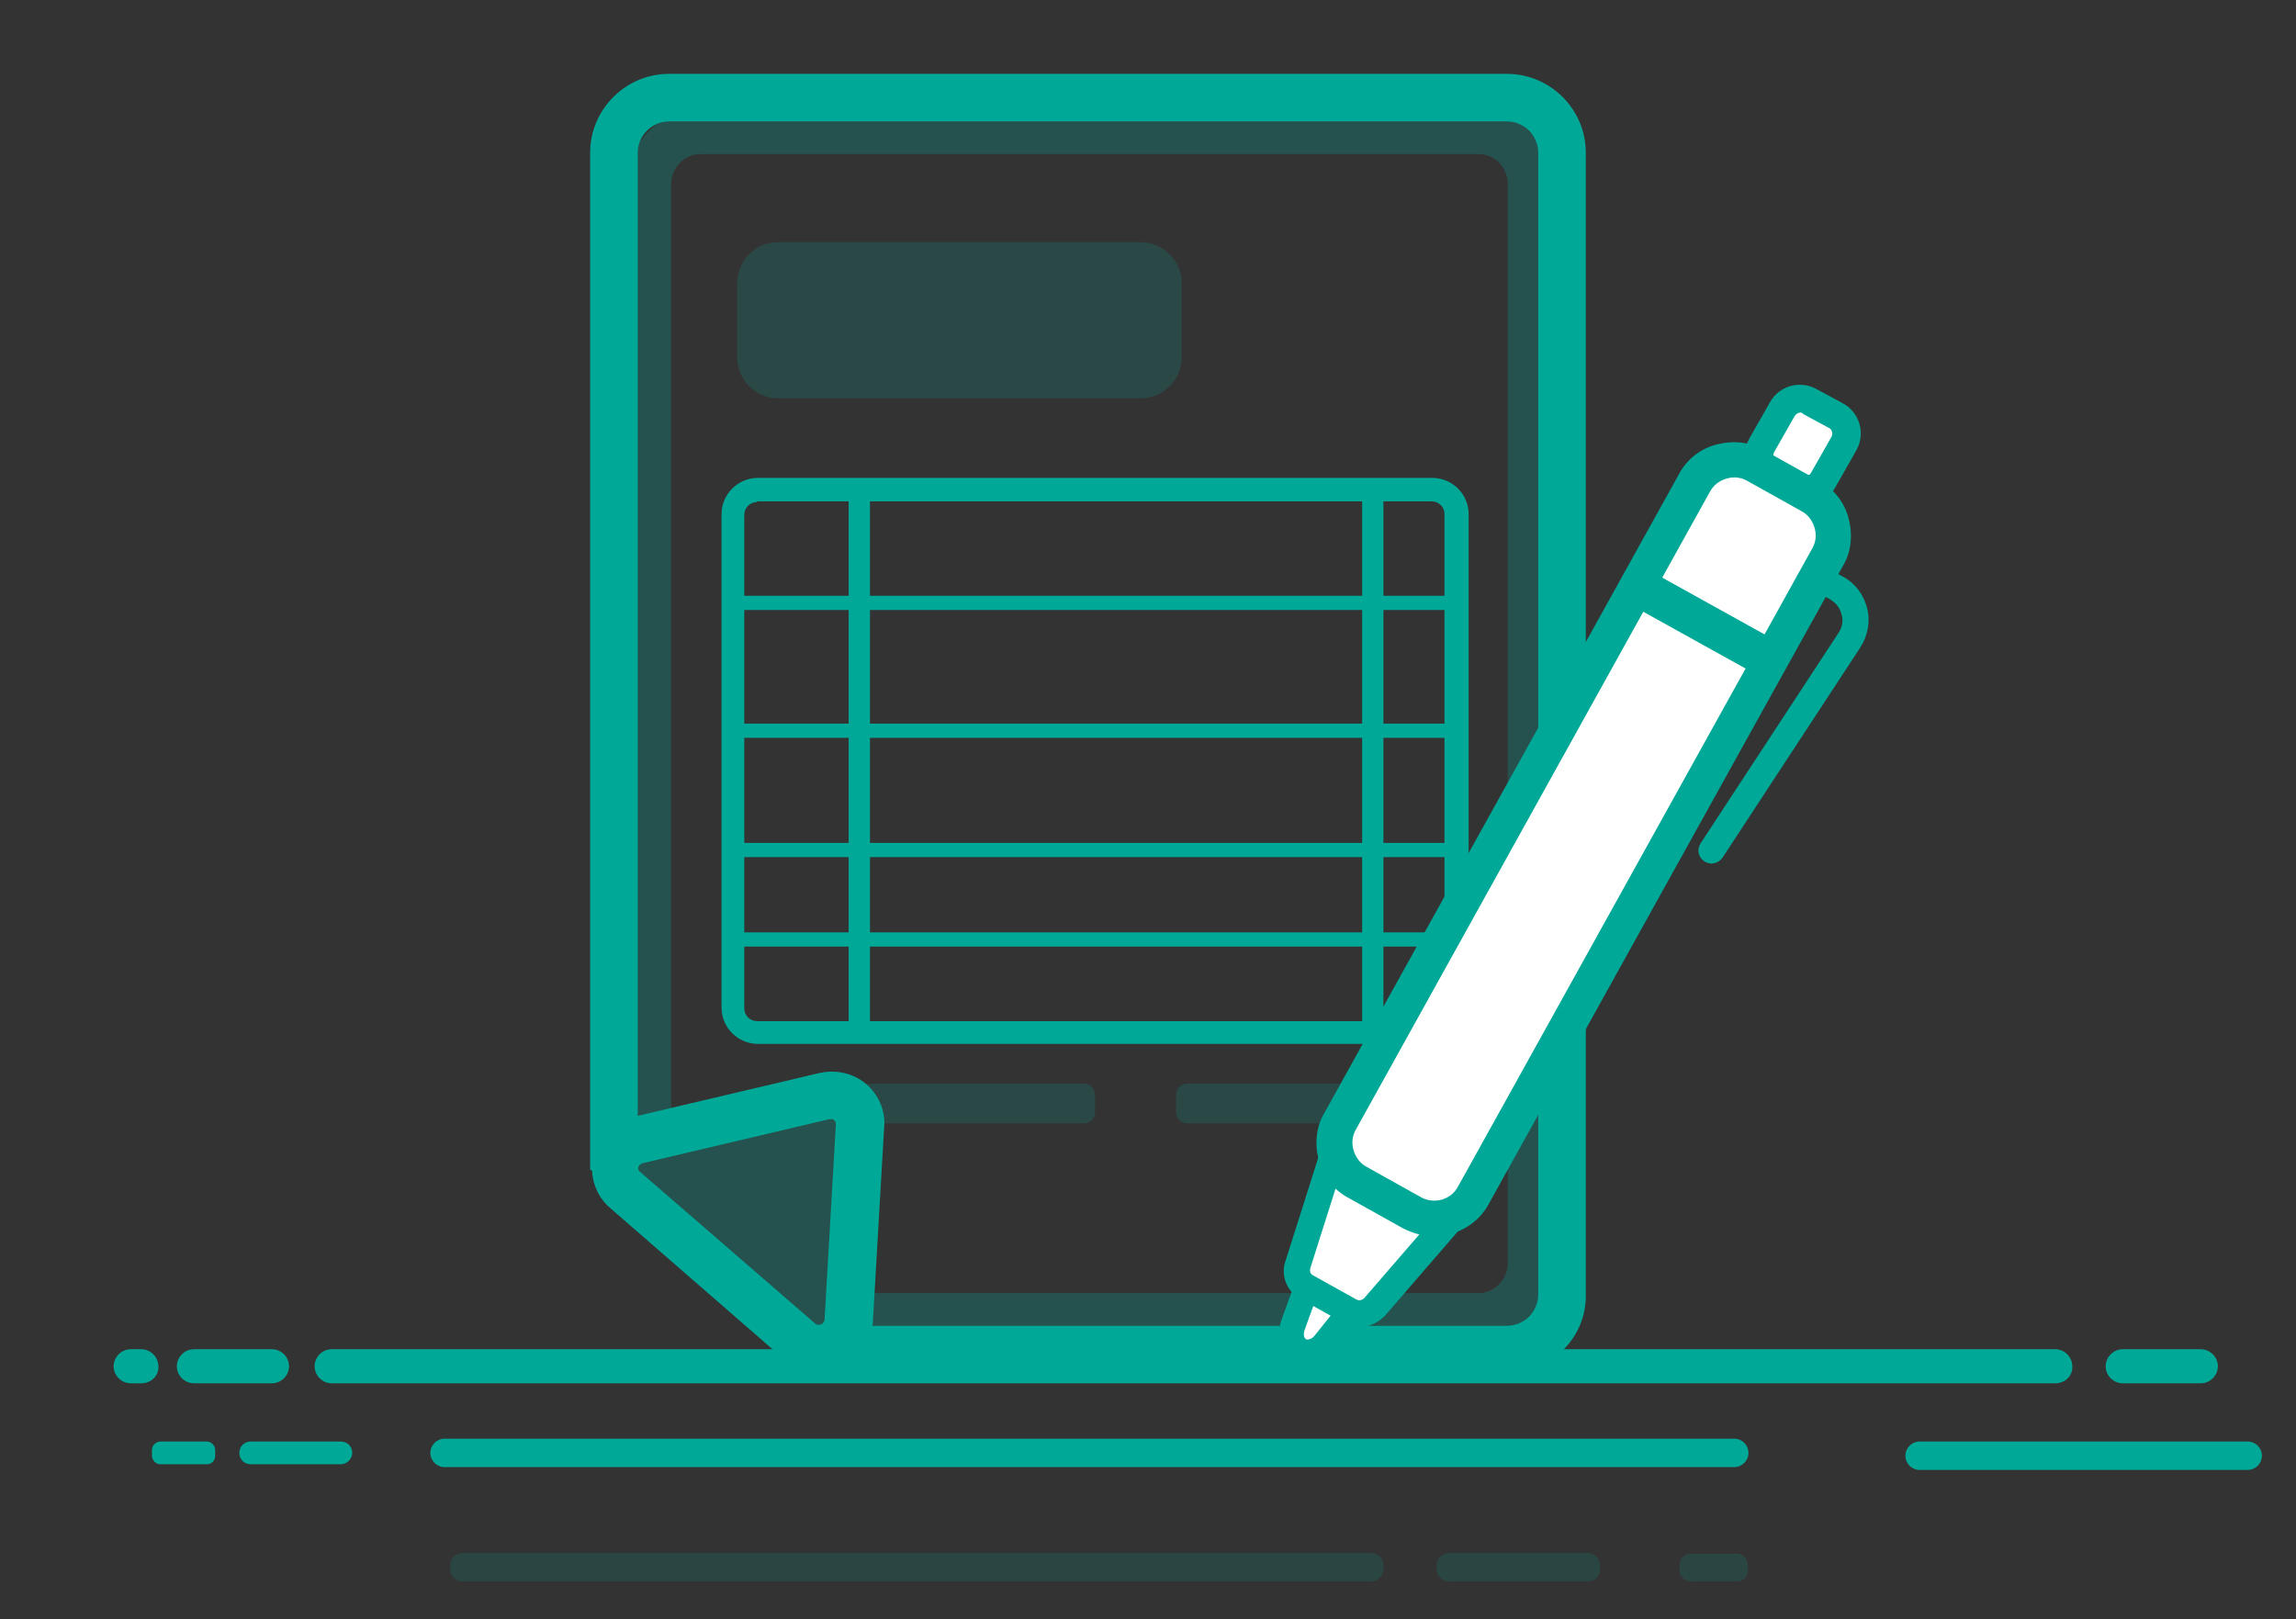 <?xml version="1.0" encoding="utf-8"?>
<!-- Generator: Adobe Illustrator 21.0.0, SVG Export Plug-In . SVG Version: 6.00 Build 0)  -->
<svg version="1.1" id="Layer_1" xmlns="http://www.w3.org/2000/svg" xmlns:xlink="http://www.w3.org/1999/xlink" x="0px" y="0px"
	 viewBox="0 0 323.3 228" style="enable-background:new 0 0 323.3 228;" xml:space="preserve">
<rect x="0" y="0" width="323.3" height="228" fill="#333333" stroke="none"/>
<style type="text/css">
	.st0{display:none;fill:none;stroke:#6C6D6D;stroke-miterlimit:10;}
	.st1{opacity:0.18;}
	.st2{fill:#00A897;}
	.st3{opacity:0.27;}
	.st4{fill:#00A997;}
	.st5{opacity:0.17;}
	.st6{fill:#FFFFFF;}
	.st7{fill:none;stroke:#00A897;stroke-width:2.405;stroke-linecap:round;stroke-linejoin:round;stroke-miterlimit:10;}
</style>
<rect x="21.8" y="9.1" class="st0" width="302.5" height="210.6"/>
<rect x="89" y="9.1" class="st0" width="142" height="206.3"/>
<g id="XMLID_182_" class="st1">
	<path id="XMLID_617_" class="st2" d="M152.6,158.2h-32.5c-0.9,0-1.6-0.7-1.6-1.6v-2.4c0-0.9,0.7-1.6,1.6-1.6h32.5
		c0.9,0,1.6,0.7,1.6,1.6v2.4C154.2,157.5,153.5,158.2,152.6,158.2z"/>
</g>
<g id="XMLID_180_" class="st1">
	<path id="XMLID_612_" class="st2" d="M200.8,158.2h-33.6c-0.9,0-1.6-0.7-1.6-1.6v-2.4c0-0.9,0.7-1.6,1.6-1.6h33.6
		c0.9,0,1.6,0.7,1.6,1.6v2.4C202.4,157.5,201.7,158.2,200.8,158.2z"/>
</g>
<g id="XMLID_179_" class="st3">
	<path id="XMLID_613_" class="st2" d="M86.8,165.2l29.5,24.7l3.2-34.1C119.5,155.7,87.1,157.5,86.8,165.2z"/>
	<path id="XMLID_614_" class="st2" d="M117.7,193.3L85.1,166l0-0.8c0.2-8.6,26.3-10.7,34.3-11.1l2-0.1L117.7,193.3z M88.8,164.6
		l26.2,21.9l2.7-28.9C102.9,158.6,90.5,161.6,88.8,164.6z"/>
</g>
<g id="XMLID_177_" class="st3">
	<g id="XMLID_178_">
		<path id="XMLID_610_" class="st2" d="M208.2,17.2H98.6c-4.7,0-8.6,3.9-8.6,8.7v132.8c0.9,0.1,1.9,0.2,2.8,0.3v-133
			c0-3.2,2.6-5.9,5.8-5.9h109.5c3.2,0,5.8,2.6,5.8,5.9v152c0,3.2-2.6,5.9-5.8,5.9h-87.9c0,0.9,0,1.9,0,2.9l87.9,0
			c4.7,0,8.6-3.9,8.6-8.7v-152C216.7,21.1,212.9,17.2,208.2,17.2z"/>
		<path id="XMLID_611_" class="st2" d="M208.2,188.3l-89.6,0l0-1.7c0-0.9,0-1.9,0-2.8l0-1.7h89.6c2.2,0,4.1-1.9,4.1-4.2v-152
			c0-2.3-1.8-4.2-4.1-4.2H98.6c-2.2,0-4.1,1.9-4.1,4.2v134.9l-1.8-0.1c-0.9-0.1-1.9-0.2-2.9-0.3l-1.5-0.2V25.9
			c0-5.8,4.6-10.4,10.3-10.4h109.5c5.7,0,10.3,4.7,10.3,10.4v152C218.4,183.6,213.8,188.3,208.2,188.3z"/>
	</g>
</g>
<g id="XMLID_175_">
	<g id="XMLID_176_">
		<path id="XMLID_173_" class="st2" d="M212.3,12.3h-118c-5.1,0-9.2,4.1-9.2,9.2v142.2c1,0.7,2,1.5,3,2.4V21.5
			c0-3.4,2.8-6.2,6.2-6.2h118c3.4,0,6.2,2.8,6.2,6.2v160.8c0,3.4-2.8,6.2-6.2,6.2h-99.1c1,1,0.9,2,1.9,3l97.1,0
			c5.1,0,9.2-4.1,9.2-9.2V21.5C221.6,16.4,217.4,12.3,212.3,12.3z"/>
		<path id="XMLID_174_" class="st2" d="M212.3,193.3l-97.9,0l-0.5-0.5c-0.8-0.8-1.1-1.5-1.4-2.1c-0.2-0.5-0.3-0.7-0.6-0.9l-3.2-3.1
			h103.5c2.4,0,4.4-2,4.4-4.4V21.5c0-2.4-2-4.4-4.4-4.4h-118c-2.4,0-4.4,2-4.4,4.4v148.6l-3-2.6c-1-0.9-1.9-1.6-2.9-2.3l-0.8-0.5
			V21.5c0-6.1,5-11.1,11.1-11.1h118c6.1,0,11.1,5,11.1,11.1v160.8C223.4,188.4,218.4,193.3,212.3,193.3z"/>
	</g>
</g>
<g id="XMLID_171_">
	<g id="XMLID_172_">
		<path id="XMLID_604_" class="st2" d="M115.4,191.5c-1.3,0-2.6-0.5-3.7-1.4L87,168.7c-1.6-1.4-2.3-3.5-1.8-5.6
			c0.5-2,2.1-3.6,4.2-4.1l26.3-6.2c1.7-0.4,3.5,0,4.9,1.2c1.4,1.1,2.1,2.8,2,4.6l-1.6,27.6c-0.1,2.1-1.4,4-3.4,4.8
			C116.8,191.4,116.1,191.5,115.4,191.5z M117,155.7c-0.2,0-0.4,0-0.6,0.1L90.1,162c-1,0.2-1.7,0.9-1.9,1.9c-0.2,1,0.1,1.9,0.8,2.6
			l24.7,21.4c0.8,0.7,1.8,0.8,2.7,0.4c0.9-0.4,1.5-1.2,1.6-2.2l1.6-27.6c0-0.8-0.3-1.6-0.9-2.1C118.2,155.9,117.6,155.7,117,155.7z"
			/>
		<path id="XMLID_607_" class="st2" d="M115.4,193.3c-1.8,0-3.5-0.6-4.9-1.8l-24.6-21.4c-2.1-1.8-3-4.7-2.3-7.4
			c0.7-2.7,2.8-4.8,5.5-5.4l26.3-6.2c2.3-0.5,4.7,0,6.5,1.5c1.8,1.5,2.8,3.8,2.6,6.1l-1.6,27.6c-0.2,2.8-1.9,5.3-4.5,6.4
			C117.3,193.1,116.3,193.3,115.4,193.3z M117,157.6c-0.1,0-0.1,0-0.2,0l-26.3,6.2c-0.3,0.1-0.5,0.3-0.6,0.5c-0.1,0.3,0,0.5,0.2,0.7
			l24.7,21.4c0.2,0.2,0.5,0.2,0.8,0.1c0.3-0.1,0.4-0.3,0.5-0.6l1.6-27.6c0-0.2-0.1-0.5-0.3-0.6C117.3,157.6,117.2,157.6,117,157.6z"
			/>
	</g>
</g>
<g id="XMLID_236_">
	<g id="XMLID_170_">
		<path class="st4" d="M289.4,194.8H46.7c-1.3,0-2.4-1.1-2.4-2.4v0c0-1.3,1.1-2.4,2.4-2.4h242.7c1.3,0,2.4,1.1,2.4,2.4v0
			C291.9,193.7,290.8,194.8,289.4,194.8z"/>
	</g>
	<g id="XMLID_169_">
		<path class="st4" d="M244.2,206.6H62.6c-1.1,0-2-0.9-2-2l0,0c0-1.1,0.9-2,2-2h181.6c1.1,0,2,0.9,2,2l0,0
			C246.2,205.7,245.3,206.6,244.2,206.6z"/>
	</g>
	<g id="XMLID_168_" class="st5">
		<path id="XMLID_603_" class="st4" d="M193.1,222.7l-128,0c-0.9,0-1.7-0.8-1.7-1.7v-0.6c0-0.9,0.8-1.7,1.7-1.7h128
			c0.9,0,1.7,0.8,1.7,1.7v0.6C194.8,221.9,194,222.7,193.1,222.7z"/>
	</g>
	<g id="XMLID_167_" class="st5">
		<path id="XMLID_602_" class="st4" d="M223.6,222.7h-19.6c-0.9,0-1.7-0.8-1.7-1.7v-0.6c0-0.9,0.8-1.7,1.7-1.7h19.6
			c0.9,0,1.7,0.8,1.7,1.7v0.6C225.3,221.9,224.6,222.7,223.6,222.7z"/>
	</g>
	<g id="XMLID_166_" class="st5">
		<path id="XMLID_601_" class="st4" d="M244.5,222.7h-6.4c-0.9,0-1.6-0.7-1.6-1.6v-0.7c0-0.9,0.7-1.6,1.6-1.6h6.4
			c0.9,0,1.6,0.7,1.6,1.6v0.7C246.2,222,245.4,222.7,244.5,222.7z"/>
	</g>
	<g id="XMLID_165_">
		<path class="st4" d="M316.5,207h-46.2c-1.1,0-2-0.9-2-2l0,0c0-1.1,0.9-2,2-2h46.2c1.1,0,2,0.9,2,2l0,0
			C318.5,206.1,317.6,207,316.5,207z"/>
	</g>
	<g id="XMLID_164_">
		<path class="st4" d="M38.3,194.8h-11c-1.3,0-2.4-1.1-2.4-2.4v0c0-1.3,1.1-2.4,2.4-2.4h11c1.3,0,2.4,1.1,2.4,2.4v0
			C40.7,193.7,39.6,194.8,38.3,194.8z"/>
	</g>
	<g id="XMLID_163_">
		<path class="st4" d="M48,206.2H35.3c-0.9,0-1.6-0.7-1.6-1.6l0,0c0-0.9,0.7-1.6,1.6-1.6H48c0.9,0,1.6,0.7,1.6,1.6l0,0
			C49.6,205.5,48.8,206.2,48,206.2z"/>
	</g>
	<g id="XMLID_162_">
		<path class="st4" d="M29.1,206.2h-6.5c-0.7,0-1.2-0.6-1.2-1.2v-0.8c0-0.7,0.6-1.2,1.2-1.2h6.5c0.7,0,1.2,0.6,1.2,1.2v0.8
			C30.3,205.7,29.8,206.2,29.1,206.2z"/>
	</g>
	<g id="XMLID_161_">
		<path class="st4" d="M19.9,194.8h-1.5c-1.3,0-2.4-1.1-2.4-2.4v0c0-1.3,1.1-2.4,2.4-2.4h1.5c1.3,0,2.4,1.1,2.4,2.4v0
			C22.4,193.7,21.3,194.8,19.9,194.8z"/>
	</g>
	<g id="XMLID_160_">
		<path class="st4" d="M309.9,194.8h-11c-1.3,0-2.4-1.1-2.4-2.4v0c0-1.3,1.1-2.4,2.4-2.4h11c1.3,0,2.4,1.1,2.4,2.4v0
			C312.3,193.7,311.2,194.8,309.9,194.8z"/>
	</g>
</g>
<g id="XMLID_159_" class="st1">
	<path id="XMLID_597_" class="st2" d="M160.6,56.1h-51c-3.2,0-5.8-2.6-5.8-5.8V39.9c0-3.2,2.6-5.8,5.8-5.8h51c3.2,0,5.8,2.6,5.8,5.8
		v10.4C166.4,53.5,163.8,56.1,160.6,56.1z"/>
</g>
<g id="XMLID_158_">
	<path id="XMLID_598_" class="st2" d="M201.7,147h-95c-2.8,0-5.1-2.3-5.1-5.1V72.4c0-2.8,2.3-5.1,5.1-5.1h95c2.8,0,5.1,2.3,5.1,5.1
		v69.5C206.8,144.7,204.5,147,201.7,147z M106.6,70.7c-1,0-1.8,0.8-1.8,1.8v69.5c0,1,0.8,1.8,1.8,1.8h95c1,0,1.8-0.8,1.8-1.8V72.4
		c0-1-0.8-1.8-1.8-1.8H106.6z"/>
</g>
<g id="XMLID_157_">
	<rect x="103.2" y="83.9" class="st2" width="102" height="2"/>
</g>
<g id="XMLID_156_">
	<rect x="103.2" y="101.9" class="st2" width="102" height="2"/>
</g>
<g id="XMLID_155_">
	<rect x="103.2" y="118.7" class="st2" width="102" height="2"/>
</g>
<g id="XMLID_154_">
	<rect x="103.2" y="131.3" class="st2" width="102" height="2"/>
</g>
<g id="XMLID_153_">
	<rect x="119.5" y="69" class="st2" width="3" height="76.4"/>
</g>
<g id="XMLID_152_">
	<rect x="191.8" y="69" class="st2" width="3" height="76.4"/>
</g>
<g id="XMLID_142_">
	<g id="XMLID_150_">
		<path id="XMLID_593_" class="st6" d="M258.5,58.5l-3.7-2c-1.4-0.8-3.1-0.3-3.9,1.1l-2.9,5.1c-0.8,1.4-0.3,3.1,1.1,3.9l3.7,2
			c1.4,0.8,3.1,0.3,3.9-1.1l2.9-5.1C260.4,61,259.9,59.3,258.5,58.5z"/>
		<path id="XMLID_594_" class="st2" d="M254.3,71c-0.8,0-1.6-0.2-2.4-0.6l-3.7-2c-2.4-1.3-3.2-4.3-1.9-6.6l2.9-5.1
			c1.3-2.4,4.3-3.2,6.6-1.9l3.7,2c2.4,1.3,3.2,4.3,1.9,6.6l-2.9,5.1C257.7,70.1,256,71,254.3,71z M253.5,58.1
			c-0.3,0-0.6,0.2-0.8,0.5l-2.9,5.1c-0.2,0.4-0.1,1,0.3,1.2l3.7,2c0.4,0.2,1,0.1,1.2-0.3l2.9-5.1c0.2-0.4,0.1-1-0.3-1.2l-3.7-2
			C253.8,58.1,253.6,58.1,253.5,58.1z"/>
	</g>
	<g id="XMLID_149_">
		<path class="st7" d="M236.4,125.6"/>
	</g>
	<g id="XMLID_148_">
		<path class="st7" d="M254.9,80.9"/>
	</g>
	<g id="XMLID_147_">
		<path id="XMLID_589_" class="st6" d="M183.4,183l-1.3,3.6c-0.5,1.4-0.1,2.8,1,3.4l0,0c1.1,0.6,2.5,0.2,3.4-1l2.4-3
			c1.2-1.5,1-3.7-0.4-4.5l-1.1-0.6C186,180.2,184.1,181.2,183.4,183z"/>
		<path id="XMLID_590_" class="st2" d="M184.1,192c-0.7,0-1.3-0.2-1.9-0.5c-1.8-1-2.5-3.3-1.8-5.5l1.3-3.6c0.5-1.5,1.7-2.7,3-3.2
			c1.2-0.4,2.4-0.4,3.4,0.2l1.1,0.6c1,0.6,1.7,1.6,2,2.8c0.3,1.5-0.1,3-1.1,4.3l-2.4,3C186.8,191.4,185.5,192,184.1,192z
			 M186.3,182.5c-0.1,0-0.2,0-0.3,0.1c-0.3,0.1-0.8,0.5-1,1.1l-1.3,3.6c-0.2,0.6-0.1,1.1,0.2,1.3c0.2,0.1,0.8,0,1.2-0.5l2.4-3
			c0.4-0.5,0.5-1.1,0.4-1.4c0-0.1-0.1-0.3-0.3-0.4l-1.1-0.6C186.5,182.5,186.4,182.5,186.3,182.5z"/>
	</g>
	<g id="XMLID_146_">
		<path id="XMLID_585_" class="st6" d="M188,161.4l-5.3,16.7c-0.4,1.2,0.1,2.6,1.3,3.2l6.1,3.4c1.1,0.6,2.5,0.4,3.4-0.6l11.5-13.3
			c1.1-1.3,0.8-3.3-0.7-4.1l-12.3-6.8C190.4,159,188.5,159.7,188,161.4z"/>
		<path id="XMLID_586_" class="st2" d="M191.4,186.9c-0.8,0-1.5-0.2-2.2-0.6l-6.1-3.4c-1.9-1-2.8-3.3-2.1-5.3l5.3-16.7
			c0.4-1.3,1.4-2.3,2.7-2.9c1.3-0.5,2.7-0.4,3.9,0.2l12.3,6.8c1.2,0.7,2,1.8,2.3,3.2c0.2,1.4-0.1,2.7-1,3.8l-11.5,13.3
			C194,186.3,192.7,186.9,191.4,186.9z M189.8,161.9l-5.3,16.7c-0.1,0.4,0,0.8,0.4,1l6.1,3.4c0.4,0.2,0.8,0.1,1.1-0.2l11.5-13.3
			c0.2-0.3,0.2-0.6,0.2-0.7s-0.1-0.4-0.4-0.6l-12.3-6.8c-0.3-0.2-0.6-0.1-0.7,0C190.1,161.4,189.9,161.6,189.8,161.9L189.8,161.9z"
			/>
	</g>
	<g id="XMLID_145_">
		<path id="XMLID_580_" class="st6" d="M198.9,170.8l-7.7-4.3c-3.1-1.7-4.2-5.5-2.5-8.6L238.6,68c1.7-3.1,5.5-4.2,8.6-2.5l7.7,4.3
			c3.1,1.7,4.2,5.5,2.5,8.6l-49.9,89.9C205.8,171.4,201.9,172.5,198.9,170.8z"/>
		<path id="XMLID_582_" class="st2" d="M201.9,174.1c-1.4,0-2.9-0.4-4.3-1.1l-7.7-4.3c-2.1-1.1-3.6-3-4.2-5.3
			c-0.6-2.3-0.4-4.7,0.8-6.7l49.9-89.9c1.1-2.1,3-3.6,5.3-4.2c2.3-0.6,4.7-0.4,6.7,0.8l7.7,4.3c2.1,1.1,3.6,3,4.2,5.3
			c0.6,2.3,0.4,4.7-0.8,6.7l-49.9,89.9C208.1,172.4,205,174.1,201.9,174.1z M200.1,168.6c1.8,1,4.2,0.4,5.2-1.5l49.9-89.9
			c0.5-0.9,0.6-1.9,0.3-2.9c-0.3-1-0.9-1.8-1.8-2.3l-7.7-4.3c-0.9-0.5-1.9-0.6-2.9-0.3c-1,0.3-1.8,0.9-2.3,1.8l-49.9,89.9
			c-0.5,0.9-0.6,1.9-0.3,2.9c0.3,1,0.9,1.8,1.8,2.3L200.1,168.6z"/>
	</g>
	<g id="XMLID_144_">
		
			<rect x="229.1" y="85" transform="matrix(0.874 0.485 -0.485 0.874 72.717 -105.356)" class="st2" width="21.5" height="5.5"/>
	</g>
	<g id="XMLID_143_">
		<path id="XMLID_581_" class="st2" d="M241,121.6c-0.3,0-0.7-0.1-1-0.3c-0.9-0.6-1.1-1.7-0.5-2.6l19.4-29.6
			c0.5-0.8,0.7-1.7,0.4-2.6c-0.2-0.9-0.8-1.6-1.6-2.1l-2.9-1.6c-0.9-0.5-1.2-1.6-0.7-2.5c0.5-0.9,1.6-1.2,2.5-0.7l2.9,1.6
			c1.7,0.9,2.9,2.5,3.4,4.4c0.5,1.9,0.1,3.9-0.9,5.5l-19.4,29.6C242.2,121.3,241.6,121.6,241,121.6z"/>
	</g>
</g>
</svg>
